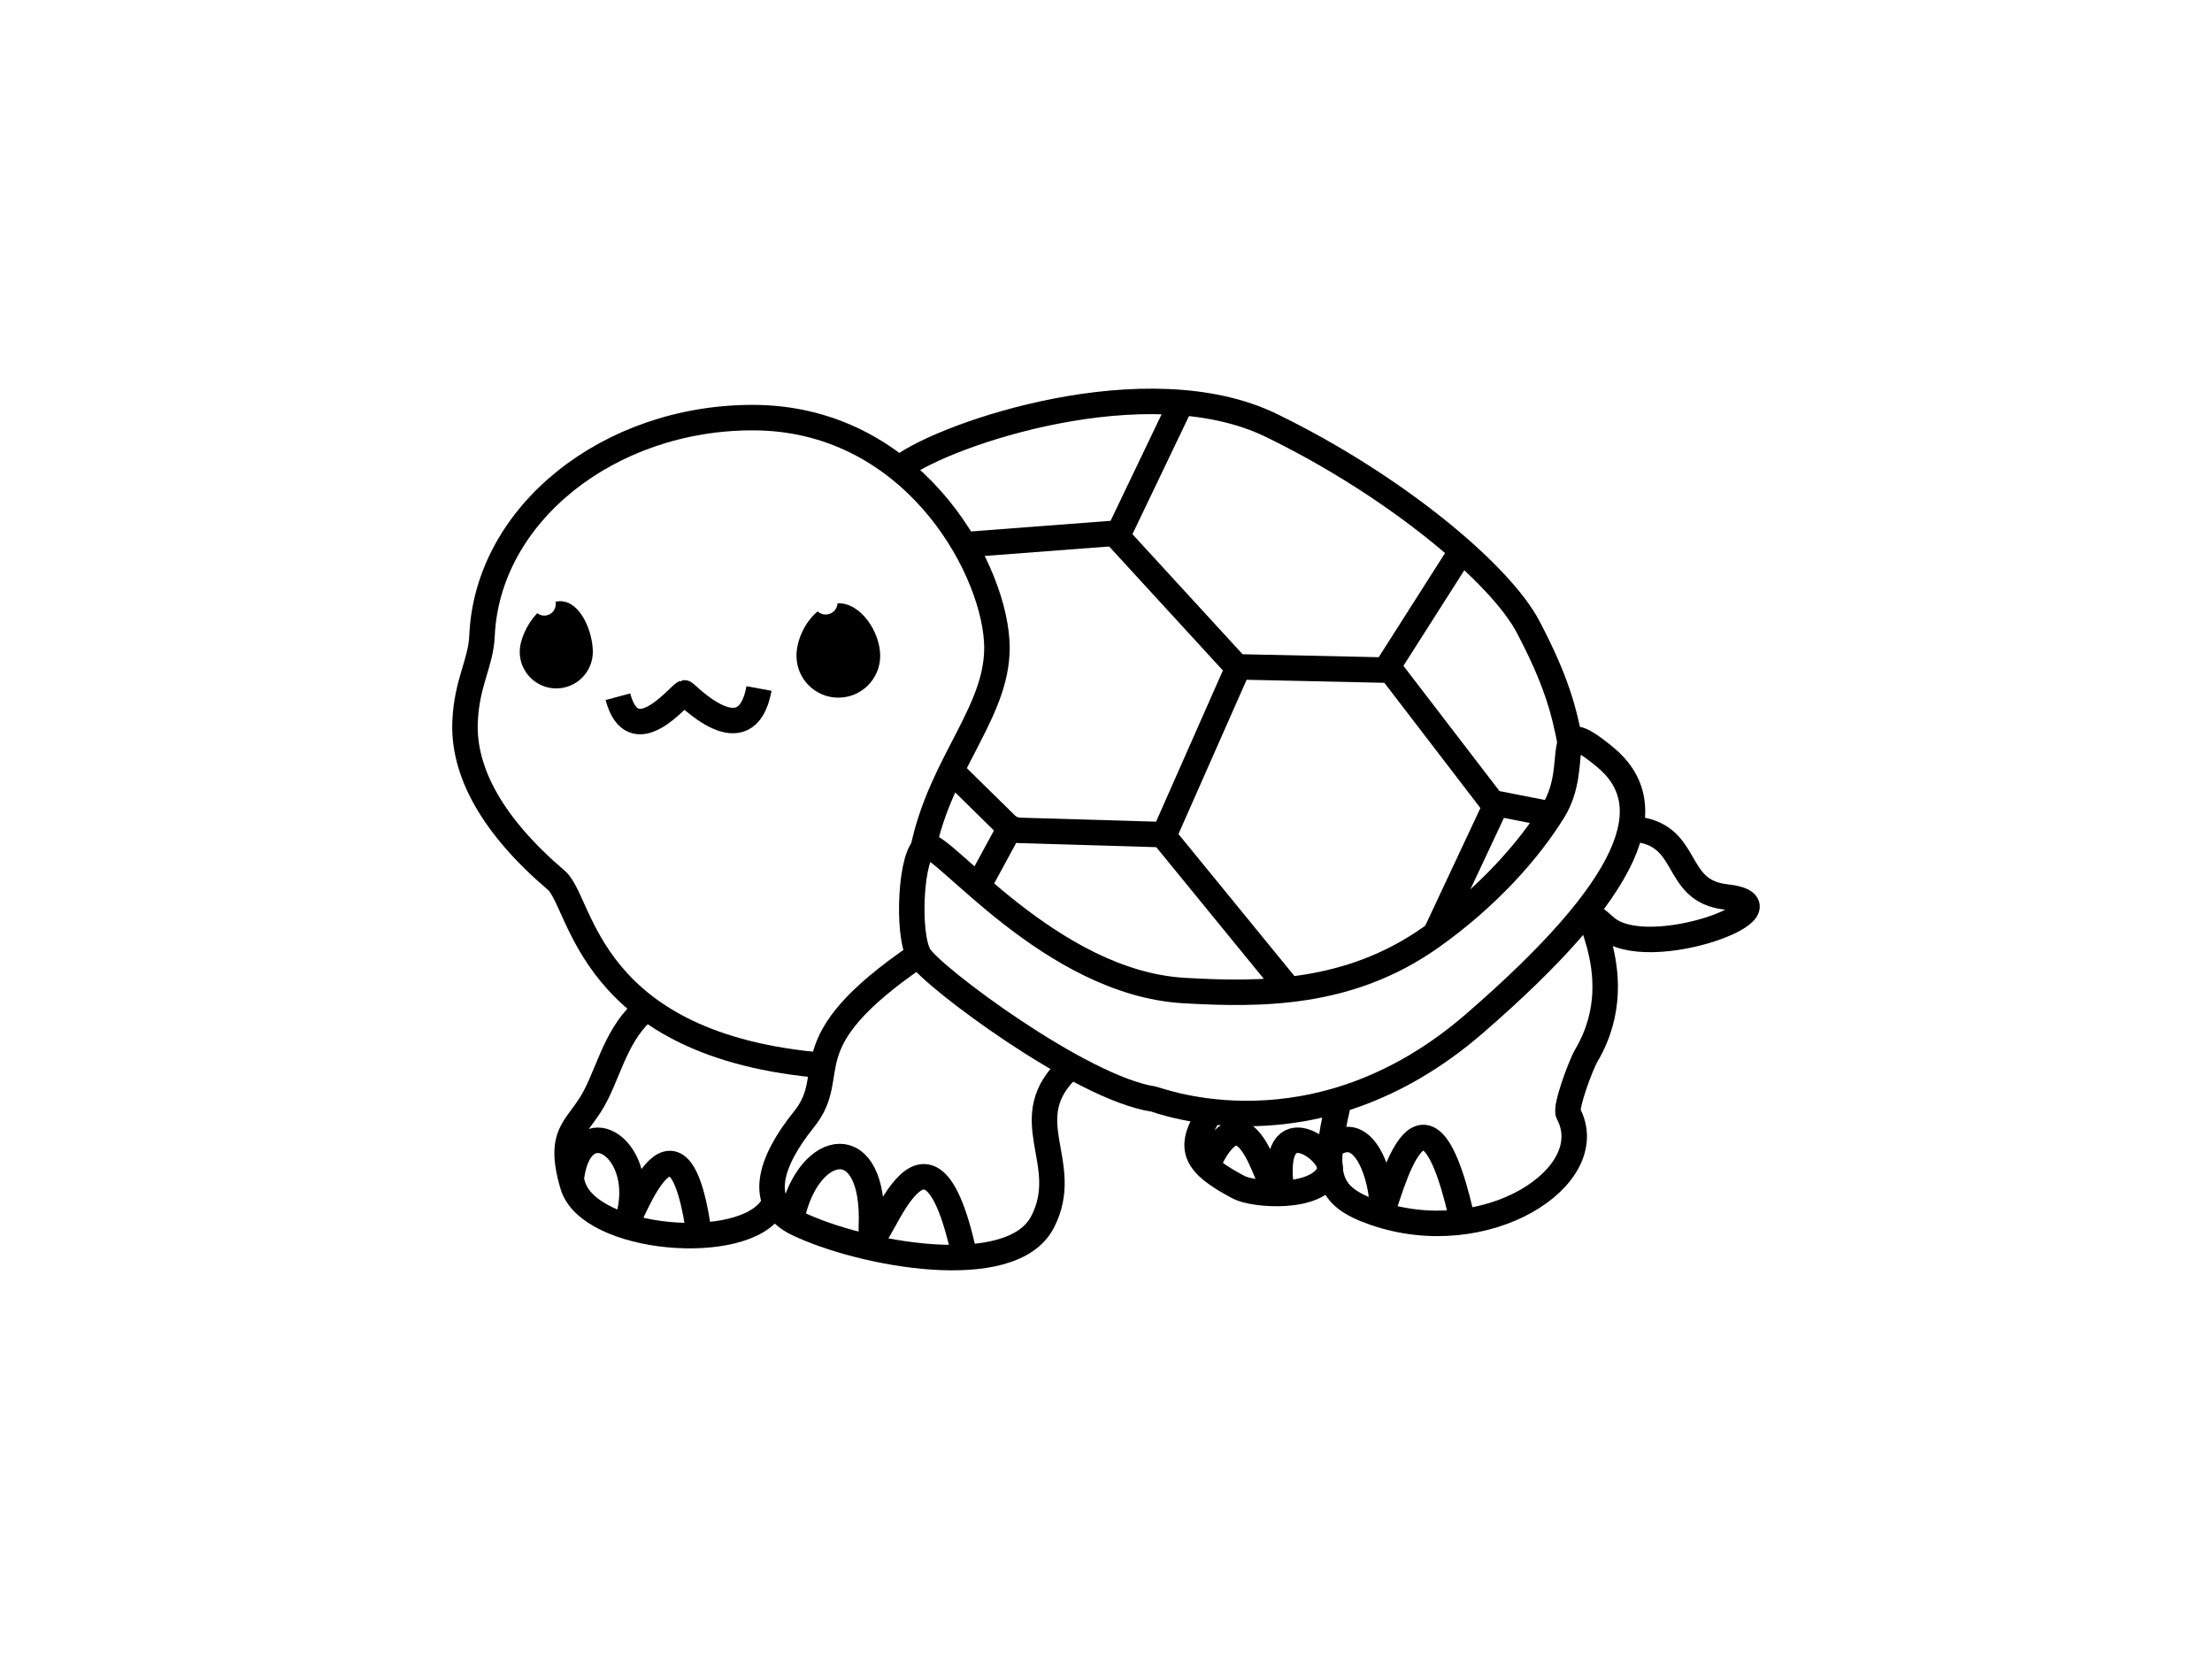 <?xml version="1.0" encoding="UTF-8"?>
<svg id="Layer_1" data-name="Layer 1" xmlns="http://www.w3.org/2000/svg" viewBox="0 0 1728 1296">
  <defs>
    <style>
      .cls-1, .cls-2, .cls-3 {
        stroke: #000;
        stroke-miterlimit: 10;
      }

      .cls-4 {
        stroke-width: 0px;
      }

      .cls-4, .cls-3 {
        fill: none;
      }

      .cls-2 {
        stroke-width: 2px;
      }

      .cls-3 {
        stroke-width: 19.9px;
      }
    </style>
  </defs>
  <path class="cls-3" d="m510.47,783.15c-26.79,18.9-32.4,46.9-44.49,71.36-13.57,27.46-31.33,27.91-18.56,71.38,12.77,43.47,133.75,53.82,156.12,16.52"/>
  <path class="cls-3" d="m644.96,832.49c-186.57-14.91-190-127.46-210.39-144.84-49.8-42.44-72.97-84.62-71.26-123.95,1.34-30.73,12.31-45.53,13.24-67.02,4.15-95.07,98.93-170.45,211.39-170.45,122.6,0,186.65,112.96,190.68,174.15,3.54,53.77-43.73,93.98-57.86,164.38"/>
  <path class="cls-3" d="m482.69,544.28c12.02,44.66,47.75-1.48,51.96-2.99.99-.35,48.26,51,58.29-3.44"/>
  <path class="cls-3" d="m723.83,661.07c-12.37,3.41-15.79,69.31-5.52,85.77,10.27,16.46,126.14,103.21,182.78,111.73,3.36.5,125.94,48.99,250.5-58.77,124.56-107.76,147.68-171.16,102.13-208.53-44.05-36.14-17.79,5.71-40.26,42.17-18.74,30.4-50.91,67.15-95.61,98.76-64.25,45.44-133.07,44.98-192.68,41.62-104.27-5.89-188.97-116.16-201.34-112.75Z"/>
  <path class="cls-3" d="m717.71,745.93c-103.62,70.43-60.05,91.78-89.73,128.59-26.88,33.34-36.74,66.08-5.27,81.19,50.05,24.04,167.08,46.03,191.62-.93,24.54-46.96-23.48-81.02,22.48-122.23"/>
  <path class="cls-3" d="m446.52,919.04c7.4-53.33,56.73-23.82,45.56,27.63-6.06,27.9,34.77-106.35,53.2,11.62"/>
  <path class="cls-3" d="m619,949.51c13.11-58.27,64.93-67.4,61.71,8.79-1.91,45.1,41.04-125.42,72.77,23.05"/>
  <path class="cls-3" d="m1275.31,647.48c46.64,3.47,30.35,48.48,73,53.2,60.04,6.65-60.91,52.96-94.07,23.51-33.16-29.45,25.08,32.27-14.96,100.27-4.46,7.58-16.67,40.6-14.1,45.42,26.22,49.26-64.47,107.97-151.84,77.39-36.5-12.78-40.93-28.16-28.19-83.94"/>
  <path class="cls-3" d="m1042.84,893.2c24.87-15.04,36.9,29.32,36.9,49.36s28.87-135.95,61.82,6.95"/>
  <path class="cls-3" d="m945.08,869.88c-18.7,27.88-10.79,39.91,22.52,57.58,11.55,6.13,61.28,10.4,71.06-11.98,6.21-14.21-47.59-54.75-37.53,14.58.71,4.91-2.36-18.78-2.62-11.02-1.67,48.79-18.16-84.34-53.67-12.09"/>
  <path class="cls-2" d="m437.59,470.65c-.84,0-1.68.08-2.52.22.04.36.06.72.06,1.09,0,5.5-4.45,9.95-9.95,9.95-1.98,0-3.82-.59-5.37-1.58-7.48,8.17-12.8,19.94-12.8,28.9,0,15.22,12.34,27.55,27.55,27.55s27.55-12.34,27.55-27.55-9.32-38.58-24.54-38.58Z"/>
  <path class="cls-1" d="m654.91,471.72s-.07,0-.11,0c-.55,4.98-4.72,8.87-9.84,8.87-2.39,0-4.56-.88-6.27-2.28-9.55,8.07-15.98,22.13-15.98,33.99,0,17.78,14.42,32.2,32.2,32.2s32.2-14.42,32.2-32.2-14.42-40.59-32.2-40.59Z"/>
  <path class="cls-4" d="m654.91,471.22c0-5.09-4.45-9.21-9.95-9.21s-9.95,4.12-9.95,9.21c0,2.87,1.45,5.41,3.68,7.09,4.74-3.71,10.23-6.07,16.11-6.1.04-.33.11-.66.11-1Z"/>
  <path class="cls-3" d="m704.37,364.65c35.13-26.04,191.84-79.46,288.8-32.31,96.96,47.15,178.89,116.02,200.63,157.45,21.74,41.43,28.11,64.97,33.26,92.83"/>
  <polyline class="cls-3" points="923.29 313.57 872.77 419.06 966.23 520.94 1082.42 523.47 1141.56 430.63"/>
  <polyline class="cls-3" points="1080.56 515.89 1165.78 627.03 1212.93 636.29"/>
  <line class="cls-3" x1="1169.14" y1="627.69" x2="1120.49" y2="731.43"/>
  <polyline class="cls-3" points="969.66 515.89 909.04 653.13 1007.17 773.27"/>
  <path class="cls-3" d="m740.59,599.59l45.25,44.47c2.89,2.85,6.76,4.51,10.82,4.63l107.35,3.18"/>
  <line class="cls-3" x1="788.5" y1="647.48" x2="764.01" y2="692.55"/>
  <line class="cls-3" x1="871.54" y1="416.54" x2="753.48" y2="425.52"/>
</svg>
